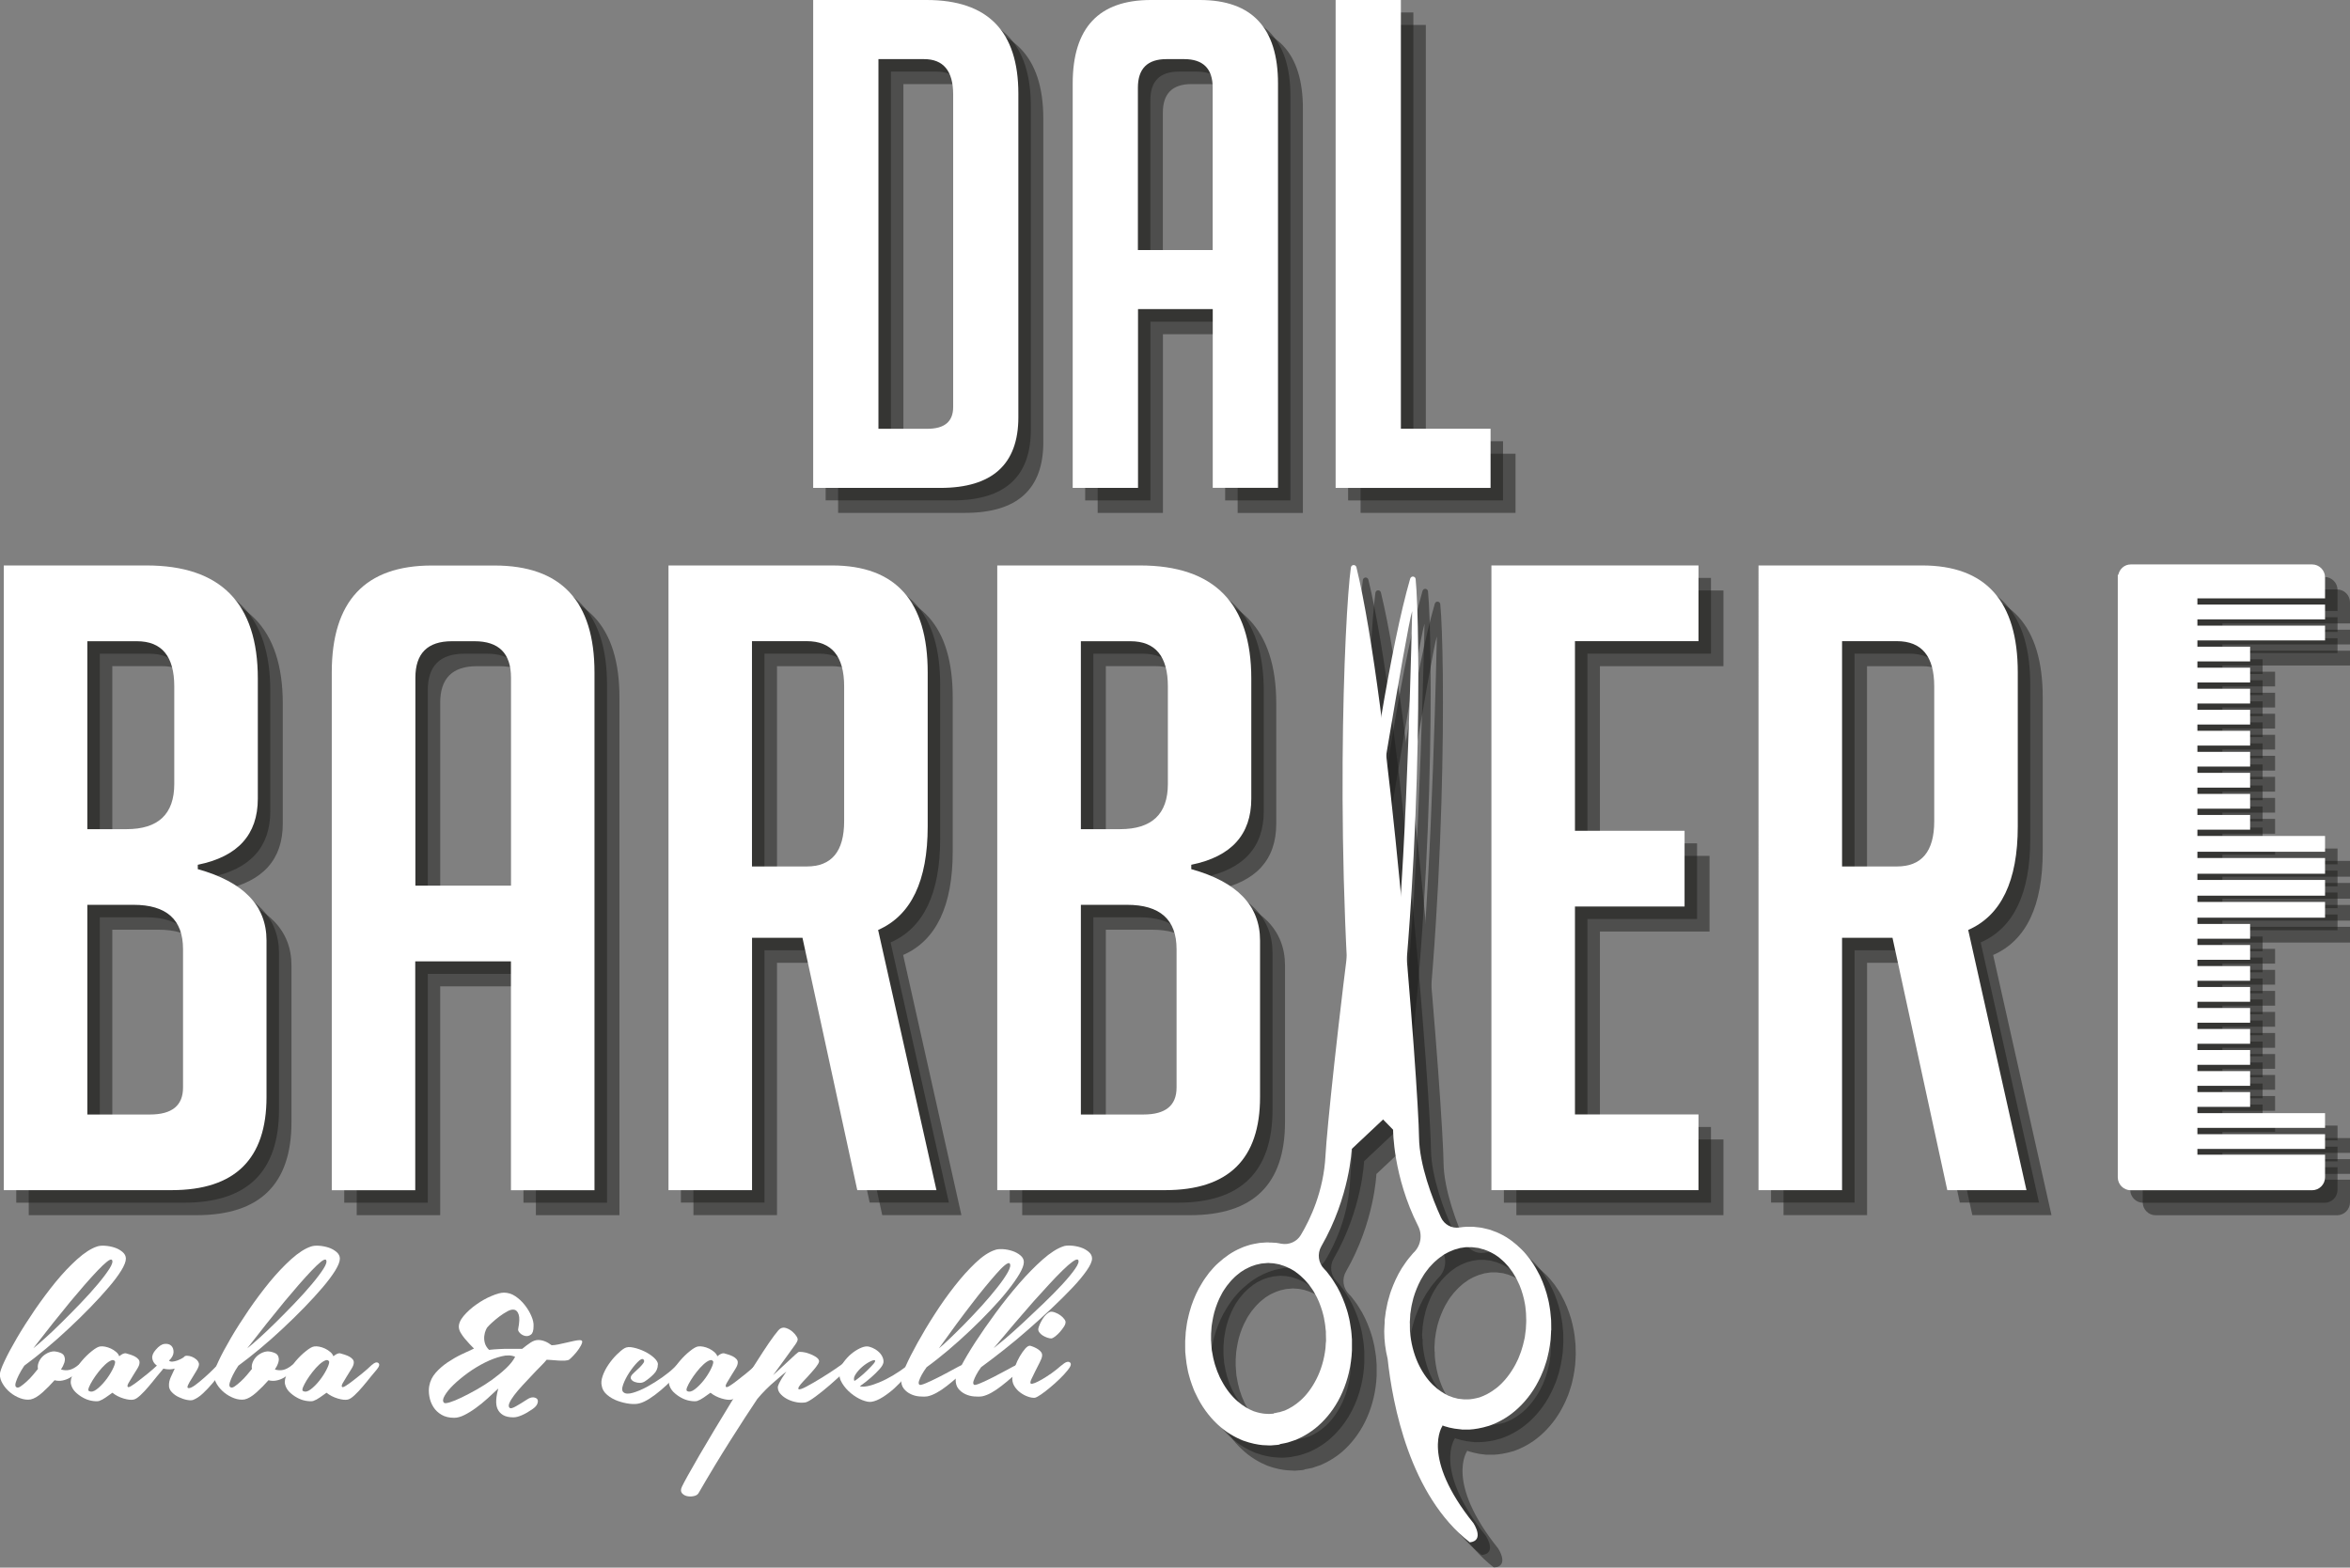 <svg xmlns="http://www.w3.org/2000/svg" id="Livello_2" data-name="Livello 2" viewBox="0 0 359.76 239.97"><rect x="0" y="0" width="359.76" height="239.97" fill="#808080" stroke="none"/><defs><style>      .cls-1 {        fill: #fff;      }      .cls-2, .cls-3 {        fill: #1d1d1b;      }      .cls-4, .cls-3 {        opacity: .5;      }    </style></defs><g id="Livello_1-2" data-name="Livello 1"><g><path class="cls-3" d="M340.22,180.66v-.96h19.54v-2.26h-19.54v-.96h19.54v-2.26h-19.54v-.96h8.07v-2.26h-8.07v-.96h8.07v-2.26h-8.07v-.96h8.07v-2.26h-8.07v-.95h8.07v-2.26h-8.07v-.96h8.07v-2.26h-8.07v-.96h8.07v-2.26h-8.07v-.96h8.07v-2.26h-8.07v-.96h8.07v-2.26h-8.07v-.96h8.07v-2.26h-8.07v-.96h19.54v-2.41h-19.54v-.95h19.54v-2.4h-19.54v-.96h19.54v-2.41h-19.54v-.96h19.54v-2.41h-19.54v-.95h8.07v-2.26h-8.07v-.96h8.07v-2.26h-8.07v-.96h8.07v-2.26h-8.07v-.96h8.07v-2.26h-8.07v-.96h8.07v-2.26h-8.07v-.96h8.07v-2.26h-8.07v-.96h8.07v-2.26h-8.07v-.96h8.07v-2.26h-8.07v-.96h8.07v-2.26h-8.07v-.95h19.54v-2.26h-19.54v-.96h19.54v-2.26h-19.54v-.96h19.54v-3.22c0-1.09-.89-1.98-1.98-1.98h-27.77c-.95,0-1.71,.69-1.9,1.59h-.08v92.23c0,1.09,.89,1.98,1.98,1.98h27.77c1.09,0,1.98-.89,1.98-1.98v-3.46h-19.54Z"></path><path class="cls-3" d="M338.31,178.75v-.96h19.54v-2.26h-19.54v-.96h19.54v-2.26h-19.54v-.96h8.07v-2.26h-8.07v-.96h8.07v-2.26h-8.07v-.96h8.07v-2.26h-8.07v-.95h8.07v-2.26h-8.07v-.96h8.07v-2.26h-8.07v-.96h8.07v-2.26h-8.07v-.95h8.07v-2.26h-8.07v-.95h8.07v-2.26h-8.07v-.96h8.07v-2.26h-8.07v-.96h19.54v-2.41h-19.54v-.96h19.54v-2.4h-19.54v-.95h19.54v-2.41h-19.54v-.96h19.54v-2.41h-19.54v-.96h8.07v-2.26h-8.07v-.96h8.07v-2.26h-8.07v-.96h8.07v-2.26h-8.07v-.96h8.07v-2.26h-8.07v-.96h8.07v-2.26h-8.07v-.96h8.07v-2.26h-8.07v-.96h8.07v-2.26h-8.07v-.96h8.07v-2.26h-8.07v-.96h8.07v-2.26h-8.07v-.96h19.54v-2.26h-19.54v-.96h19.54v-2.26h-19.54v-.96h19.54v-3.22c0-1.09-.89-1.98-1.98-1.98h-27.77c-.96,0-1.71,.69-1.9,1.59h-.08v92.23c0,1.09,.89,1.98,1.98,1.98h27.77c1.09,0,1.98-.89,1.98-1.98v-3.46h-19.54Z"></path><g class="cls-4"><path class="cls-2" d="M199.71,224.94c.24-.04,.49-.09,.78-.15,.14-.03,.28-.06,.43-.09,.13-.04,.27-.09,.4-.14,.28-.09,.58-.19,.89-.3,1.2-.52,2.59-1.33,3.84-2.56,1.26-1.23,2.41-2.82,3.24-4.73,.83-1.89,1.36-4.07,1.46-6.38,0-.29,0-.58,0-.87v-.43s0-.22,0-.22v-.1s0-.03,0-.03v-.05s-.01-.1-.01-.1c-.02-.26-.04-.53-.06-.79l-.04-.4-.07-.47c-.05-.31-.1-.63-.15-.95-.05-.32-.14-.6-.2-.9-.13-.6-.34-1.19-.54-1.79-.43-1.18-.96-2.35-1.69-3.44-.33-.56-.75-1.07-1.15-1.59-.09-.09-.2-.22-.33-.35-.92-.92-1.11-2.34-.45-3.47,4.37-7.58,4.65-14.92,4.65-14.92l5.8-5.45c5.05-34.93,4.7-74.59,3.98-81.79-.02-.2-.18-.36-.38-.38-.21-.02-.39,.11-.45,.3-5.95,20.54-12.56,80.53-12.97,88.34-.28,5.43-2.33,9.74-3.77,12.15-.61,1.03-1.81,1.56-2.99,1.33-.35-.05-.69-.15-1.05-.15l-.53-.03h-.26s-.14-.01-.14-.01h-.06s-.04,0-.04,0c-.05,0,.08,0-.13,0l-.9,.06c-.08,.01-.15,.01-.23,.02l-.28,.05-.56,.11c-.19,.04-.38,.07-.55,.12l-.51,.16c-.33,.12-.67,.21-.98,.37-1.3,.55-2.44,1.36-3.43,2.28-.52,.44-.94,.96-1.38,1.46-.39,.54-.8,1.06-1.12,1.62-.7,1.1-1.21,2.28-1.62,3.47-.18,.6-.37,1.19-.49,1.8-.07,.3-.15,.6-.19,.89-.04,.31-.09,.61-.13,.91-.05,.29-.08,.59-.08,.89-.02,.3-.04,.6-.06,.89v.11s0,.06,0,.06v.03s0,.1,0,.1v.2s0,.4,0,.4c0,.26,0,.52,.01,.78,.06,.6,.11,1.21,.2,1.78,.11,.56,.18,1.11,.33,1.64,.15,.53,.28,1.06,.47,1.56,.19,.5,.36,.99,.6,1.46,.87,1.88,2.05,3.46,3.34,4.65,1.28,1.21,2.68,1.99,3.89,2.48,1.24,.45,2.28,.63,2.99,.69,.71,.04,1.09,.06,1.09,.06h.15s.3-.03,.87-.07c.07,0,.14-.01,.22-.02,.09,0,.22-.04,.33-.06Zm13.26-87.19s6.16-37.87,7-40.34c0,0-.74,35.73-2.52,53.13l-4.48-12.79Zm-14.16,82.52c-.37,.03-.61,.04-.75,.05-.07,0-.26-.01-.6-.03-.41-.03-1-.13-1.74-.37-.73-.29-1.59-.76-2.47-1.52-.88-.76-1.75-1.83-2.47-3.17-.19-.33-.35-.69-.5-1.06-.18-.36-.29-.76-.43-1.15-.15-.39-.22-.82-.34-1.24-.09-.41-.14-.82-.23-1.23-.02-.26-.04-.51-.06-.77l-.03-.38v-.19s-.02-.03-.02-.03v-.09c0-.23,0-.47,0-.7,0-.24,0-.47,.03-.71,.02-.24,.03-.47,.05-.72,.02-.25,.08-.48,.11-.72,.06-.48,.19-.96,.3-1.44,.27-.95,.62-1.91,1.12-2.78,.22-.46,.53-.86,.81-1.29,.32-.38,.63-.79,.99-1.13,.34-.37,.75-.67,1.14-.98l.63-.4c.21-.12,.44-.21,.66-.32,.22-.12,.45-.18,.69-.27l.35-.12c.11-.03,.22-.04,.33-.07l.31-.07,.16-.04c.07,0,.14-.02,.22-.02l.81-.07h.16s.18,.02,.18,.02l.37,.02c.25,0,.49,.08,.72,.11,.12,.03,.24,.04,.36,.07l.35,.12c.23,.08,.47,.13,.69,.25,.22,.11,.46,.19,.67,.31l.64,.38c.4,.3,.81,.59,1.16,.96,.38,.33,.69,.74,1.02,1.11,.29,.42,.61,.81,.84,1.27,.52,.86,.88,1.81,1.17,2.76,.13,.48,.27,.95,.34,1.43,.04,.24,.1,.49,.11,.71,.03,.23,.04,.45,.07,.68l.04,.33v.4c.01,.26,.01,.53,.02,.79v.1s0,.05,0,.05v.03s0-.13,0-.05v.17s-.04,.35-.04,.35c-.02,.23-.03,.46-.04,.68-.21,1.8-.71,3.44-1.4,4.79-.69,1.36-1.53,2.45-2.4,3.23-.86,.78-1.72,1.26-2.44,1.57-.19,.05-.36,.11-.53,.16-.08,.03-.16,.06-.23,.08-.07,.02-.13,.02-.19,.04-.12,.03-.23,.05-.33,.07-.06,0-.09,.03-.15,.04-.08,0-.15,0-.22,.01Z"></path><path class="cls-2" d="M228.74,239.97c2.4-.23,.61-2.93,.61-2.93-8.16-10.16-4.75-14.9-4.75-14.9l-.02-.07c.1,.04,.2,.07,.3,.11,.15,.04,.29,.08,.43,.12,.27,.06,.02,.02,.26,.07,.11,.03,.74,.17,.84,.18,.08,.01,.15,.02,.22,.03,.56,.07,.86,.11,.86,.11h.11s1.13,0,1.13,0c.71-.04,1.75-.18,3.01-.56,1.24-.44,2.67-1.16,4-2.31,1.33-1.14,2.59-2.66,3.53-4.51,.25-.46,.46-.94,.66-1.43,.22-.49,.37-1.01,.54-1.54,.18-.52,.27-1.07,.4-1.62,.12-.56,.19-1.17,.27-1.77,.02-.26,.03-.52,.05-.78l.02-.39v-.2s.02-.11,.02-.11v-.03s0-.06,0-.06v-.1c0-.3-.01-.6-.02-.89,0-.3-.01-.61-.05-.9-.03-.3-.06-.61-.09-.91-.03-.3-.1-.6-.14-.9-.1-.61-.26-1.22-.42-1.82-.36-1.2-.82-2.4-1.47-3.54-.3-.58-.68-1.11-1.05-1.66-.42-.52-.82-1.06-1.31-1.52-.95-.95-2.06-1.81-3.32-2.42-.3-.17-.64-.28-.97-.41l-.5-.18c-.17-.06-.36-.1-.55-.14l-.55-.13-.28-.06c-.09-.02-.15-.02-.23-.03l-.89-.09c-.21-.02-.08-.01-.13-.02h-.03s-.06,0-.06,0h-.14s-.27,0-.27,0h-.53c-.36,0-.7,.07-1.06,.12h0c-1.17,.17-2.31-.44-2.81-1.51-1.34-2.89-3.32-8.16-3.37-12.24-.08-7.82-4.52-66.56-9.59-87.33-.05-.2-.23-.34-.44-.33-.21,0-.37,.17-.4,.37-1.02,7.16-2.66,45.29,.9,80.41l5.57,5.69s-.03,7.12,3.84,14.76c.7,1.38,.39,3.08-.77,4.12h0c-.42,.51-.87,1-1.22,1.54-.77,1.05-1.36,2.2-1.83,3.37-.23,.58-.46,1.16-.62,1.76-.08,.3-.18,.58-.25,.9-.06,.31-.12,.63-.19,.93l-.09,.47-.05,.4c-.03,.27-.07,.53-.1,.8v.1s-.01,.05-.01,.05v.03s0,.11,0,.11v.22s-.03,.43-.03,.43c-.02,.3-.02,.59-.04,.87,0,1.47,.19,2.88,.52,4.22,.76,6.97,3.39,20.95,12.57,28.09Zm-9.13-33.1v-.35s-.01-.18-.01-.18c0-.05,0,0,0,.03v-.04s0-.1,0-.1c.02-.27,.04-.53,.05-.8l.02-.41,.05-.33c.03-.22,.06-.45,.1-.68,.03-.22,.1-.47,.15-.71,.09-.49,.25-.96,.4-1.43,.34-.94,.74-1.88,1.3-2.73,.25-.45,.59-.83,.9-1.24,.35-.36,.68-.76,1.07-1.08,.37-.36,.8-.63,1.21-.92l.67-.36c.22-.11,.46-.19,.69-.29,.22-.11,.47-.15,.71-.22l.36-.11c.12-.03,.24-.03,.36-.05,.24-.03,.49-.1,.74-.09h.37s.19,0,.19,0h.09s.05,0,.05,0h.02l.82,.1c.08,0,.15,.02,.22,.03l.16,.05,.32,.09c.11,.03,.21,.04,.32,.09l.35,.14c.22,.1,.46,.17,.68,.3,.22,.12,.45,.22,.66,.36l.62,.43c.38,.34,.78,.65,1.11,1.04,.36,.36,.64,.79,.96,1.19,.26,.45,.56,.86,.76,1.33,.47,.9,.77,1.89,1.01,2.86,.1,.49,.21,.97,.24,1.47,.03,.24,.07,.48,.07,.73,0,.25,.02,.49,.02,.72,.02,.24,.01,.48,0,.72-.01,.24-.03,.47-.04,.71v.09s0,.02,0,.02l-.02,.19-.05,.39c-.03,.26-.07,.52-.1,.78-.11,.42-.17,.82-.29,1.23-.14,.42-.23,.84-.4,1.24-.16,.39-.28,.79-.48,1.14-.18,.37-.34,.72-.55,1.04-.78,1.33-1.71,2.37-2.63,3.1-.92,.73-1.82,1.17-2.56,1.43-.76,.21-1.36,.3-1.78,.3-.32,0-.53,0-.6,0-.14-.01-.38-.04-.74-.08-.07,0-.15-.02-.22-.03-.06-.02-.1-.03-.15-.04-.1-.03-.21-.06-.33-.09-.06-.02-.13-.03-.19-.04-.07-.03-.16-.06-.24-.09-.16-.06-.34-.13-.52-.19-.71-.34-1.55-.86-2.39-1.68-.84-.82-1.64-1.96-2.28-3.36-.63-1.4-1.07-3.07-1.21-4.89,0-.23,0-.46-.01-.69Z"></path><path class="cls-2" d="M214.98,169.84c1.09-.33,1.77-1.36,1.7-2.45-.7-.68-1.71-.82-2.61-.53,.11-.5,.47-.93,.99-1.09,.3-.09,.6-.06,.88,.04-.61-.59-1.5-.84-2.36-.58-1.27,.38-1.99,1.73-1.61,3,.38,1.28,1.73,1.99,3,1.61Z"></path></g><path class="cls-3" d="M128.31,78.51V3.82h17.37c9.36,0,14.04,4.79,14.04,14.36v49.51c0,7.21-3.99,10.82-11.96,10.82h-19.45Zm9.99-9.05h7.49c2.64,0,3.95-1.11,3.95-3.33V18.28c0-3.6-1.49-5.41-4.47-5.41h-6.97v56.58Z"></path><path class="cls-3" d="M178.03,78.51h-9.99V16.62c0-8.53,3.99-12.79,11.97-12.79h7.48c7.98,0,11.97,4.27,11.97,12.79v61.9h-9.99v-27.36h-11.44v27.36Zm11.44-36.41V17.24c0-2.91-1.46-4.37-4.37-4.37h-2.71c-2.91,0-4.37,1.46-4.37,4.37v24.86h11.44Z"></path><path class="cls-3" d="M232.01,78.51h-23.72V3.82h9.99V69.46h13.73v9.05Z"></path><path class="cls-3" d="M34.1,136.87c7.01,1.95,10.52,5.59,10.52,10.92v23.98c0,9.5-4.84,14.25-14.52,14.25H4.4V90.39H26.24c11.37,0,17.05,5.78,17.05,17.32v18.38c0,5.51-3.06,8.88-9.19,10.13v.67Zm-16.91-6.13h5.99c4.88,0,7.32-2.31,7.32-6.93v-14.92c0-4.61-1.91-6.92-5.72-6.92h-7.59v28.77Zm0,43.68h9.59c3.37,0,5.06-1.37,5.06-4.13v-21.18c0-4.53-2.53-6.79-7.59-6.79h-7.06v32.1Z"></path><path class="cls-3" d="M67.4,186.02h-12.79V106.77c0-10.93,5.11-16.38,15.32-16.38h9.59c10.21,0,15.31,5.46,15.31,16.38v79.25h-12.79v-35.03h-14.65v35.03Zm14.65-46.62v-31.83c0-3.73-1.87-5.59-5.6-5.59h-3.46c-3.73,0-5.6,1.86-5.6,5.59v31.83h14.65Z"></path><path class="cls-3" d="M106.16,90.39h25.04c9.76,0,14.65,5.46,14.65,16.38v23.57c0,8.35-2.54,13.64-7.59,15.85l8.92,39.82h-12.12l-8.39-38.62h-7.72v38.62h-12.79V90.39Zm12.79,46.08h8.39c3.81,0,5.72-2.31,5.72-6.93v-20.64c0-4.61-1.91-6.92-5.72-6.92h-8.39v34.49Z"></path><path class="cls-3" d="M186.2,136.87c7.01,1.95,10.52,5.59,10.52,10.92v23.98c0,9.5-4.84,14.25-14.52,14.25h-25.71V90.39h21.84c11.37,0,17.05,5.78,17.05,17.32v18.38c0,5.51-3.07,8.88-9.19,10.13v.67Zm-16.91-6.13h5.99c4.88,0,7.32-2.31,7.32-6.93v-14.92c0-4.61-1.91-6.92-5.72-6.92h-7.59v28.77Zm0,43.68h9.59c3.37,0,5.06-1.37,5.06-4.13v-21.18c0-4.53-2.53-6.79-7.59-6.79h-7.06v32.1Z"></path><path class="cls-3" d="M232.14,186.02V90.39h31.7v11.59h-18.91v29.04h16.78v11.58h-16.78v31.83h18.91v11.59h-31.7Z"></path><path class="cls-3" d="M273.03,90.39h25.04c9.76,0,14.65,5.46,14.65,16.38v23.57c0,8.35-2.53,13.64-7.59,15.85l8.93,39.82h-12.12l-8.39-38.62h-7.72v38.62h-12.79V90.39Zm12.79,46.08h8.39c3.81,0,5.72-2.31,5.72-6.93v-20.64c0-4.61-1.91-6.92-5.72-6.92h-8.39v34.49Z"></path><g><path class="cls-3" d="M197.82,223c.24-.04,.49-.09,.78-.15,.14-.03,.28-.06,.43-.1,.14-.04,.27-.09,.4-.13,.28-.09,.58-.19,.89-.3,1.21-.52,2.59-1.33,3.84-2.56,1.26-1.23,2.41-2.82,3.24-4.73,.83-1.89,1.36-4.07,1.46-6.38v-1.53s0-.1,0-.1v-.03s0-.06,0-.06v-.09c-.03-.27-.05-.53-.07-.8l-.03-.4-.07-.47c-.05-.32-.1-.63-.15-.95-.05-.32-.14-.6-.2-.9-.13-.6-.34-1.19-.54-1.79-.43-1.18-.96-2.35-1.69-3.44-.34-.56-.76-1.07-1.16-1.59-.09-.09-.2-.22-.33-.35-.92-.92-1.1-2.34-.45-3.47,4.38-7.58,4.66-14.92,4.66-14.92l5.8-5.45c5.05-34.93,4.7-74.59,3.98-81.79-.02-.2-.18-.36-.38-.38-.21-.02-.39,.11-.45,.31-5.95,20.54-12.56,80.53-12.97,88.34-.28,5.43-2.33,9.74-3.77,12.14-.61,1.04-1.82,1.57-2.99,1.34-.35-.05-.69-.15-1.05-.15l-.53-.03h-.26s-.14-.01-.14-.01h-.06s-.04-.01-.04-.01c-.05,0,.08,0-.13,0l-.9,.06c-.08,.01-.15,.01-.23,.02l-.28,.05-.56,.11c-.19,.04-.38,.07-.55,.12l-.51,.16c-.33,.11-.67,.21-.98,.37-1.29,.55-2.43,1.36-3.42,2.27-.52,.44-.94,.96-1.38,1.46-.39,.54-.8,1.06-1.12,1.62-.7,1.1-1.21,2.28-1.62,3.47-.18,.6-.37,1.19-.49,1.8-.07,.3-.15,.6-.19,.89-.04,.31-.09,.61-.13,.91-.05,.3-.08,.59-.08,.89-.02,.3-.04,.6-.06,.89v.11s0,.06,0,.06v.03s0,.1,0,.1v.2s0,.4,0,.4c0,.26,0,.52,.01,.78,.06,.6,.11,1.21,.2,1.78,.11,.56,.18,1.11,.33,1.64,.15,.53,.28,1.06,.47,1.56,.19,.5,.36,.99,.6,1.45,.87,1.89,2.05,3.46,3.34,4.65,1.28,1.21,2.68,1.99,3.89,2.48,1.24,.45,2.28,.63,2.99,.69,.71,.04,1.09,.06,1.09,.06h.15s.3-.03,.86-.07c.07,0,.14-.02,.22-.02,.09,0,.22-.04,.33-.06Zm13.26-87.19s6.16-37.88,7-40.34c0,0-.75,35.73-2.52,53.13l-4.48-12.79Zm-14.16,82.52c-.37,.03-.61,.04-.74,.05-.07,0-.26-.01-.6-.03-.41-.03-1-.13-1.74-.37-.73-.29-1.59-.76-2.47-1.52-.88-.76-1.75-1.83-2.47-3.18-.19-.32-.35-.68-.5-1.05-.18-.36-.29-.76-.43-1.16-.15-.39-.22-.82-.34-1.23-.09-.41-.14-.82-.23-1.24-.02-.25-.04-.51-.06-.77l-.03-.39v-.19s-.01-.03-.01-.03v-.08c0-.24,0-.47,0-.7,0-.24,0-.47,.03-.71,.02-.24,.03-.47,.05-.72,.02-.25,.08-.48,.11-.72,.06-.48,.19-.96,.3-1.44,.27-.95,.62-1.9,1.11-2.78,.22-.46,.53-.86,.81-1.28,.32-.38,.63-.79,1-1.13,.34-.37,.75-.67,1.14-.98l.63-.4c.21-.12,.44-.21,.66-.33,.22-.12,.45-.18,.69-.26l.35-.12c.11-.03,.22-.04,.33-.07l.31-.07,.16-.04c.07-.01,.15-.01,.22-.02l.81-.07h.16s.18,.02,.18,.02l.37,.02c.25,0,.48,.08,.72,.11,.12,.03,.24,.04,.36,.07l.35,.12c.23,.07,.47,.13,.69,.25,.23,.11,.46,.2,.67,.31l.64,.38c.4,.3,.81,.59,1.16,.96,.38,.33,.69,.74,1.02,1.11,.29,.42,.61,.81,.84,1.26,.52,.87,.88,1.81,1.17,2.76,.13,.48,.27,.95,.33,1.43,.05,.24,.1,.49,.12,.71,.03,.23,.04,.45,.07,.67l.03,.33v.4c.01,.27,.02,.53,.02,.79v.1s0,.05,0,.05v.03s0-.13,0-.05v.17s-.04,.35-.04,.35c-.01,.23-.03,.46-.04,.68-.2,1.8-.71,3.44-1.4,4.78-.69,1.36-1.53,2.45-2.4,3.23-.86,.77-1.72,1.26-2.43,1.57-.19,.05-.36,.11-.53,.16-.08,.04-.16,.06-.24,.08-.07,.01-.13,.02-.19,.03-.12,.02-.23,.05-.33,.08-.06,.01-.09,.03-.15,.04-.08,0-.15,0-.22,.01Z"></path><path class="cls-3" d="M226.86,238.04c2.39-.24,.61-2.93,.61-2.93-8.16-10.16-4.75-14.9-4.75-14.9l-.03-.07c.1,.04,.21,.07,.3,.11,.15,.04,.29,.08,.43,.12,.28,.07,.02,.02,.26,.08,.12,.03,.74,.16,.84,.17,.08,.01,.15,.02,.22,.03,.56,.07,.86,.1,.86,.1l.1,.02,1.13-.02c.71-.03,1.76-.18,3.01-.56,1.24-.44,2.67-1.16,4-2.31,1.33-1.14,2.59-2.66,3.53-4.51,.25-.46,.45-.94,.66-1.44,.22-.48,.37-1,.54-1.54,.17-.52,.27-1.07,.4-1.62,.12-.56,.19-1.17,.27-1.77,.02-.26,.03-.52,.05-.78l.02-.39v-.19s.02-.11,.02-.11v-.03s0-.06,0-.06v-.11c0-.3-.01-.59-.01-.88,0-.3-.02-.61-.05-.9-.04-.3-.06-.61-.09-.91-.03-.3-.1-.6-.15-.9-.09-.61-.26-1.21-.42-1.82-.36-1.2-.81-2.4-1.47-3.54-.3-.58-.68-1.12-1.05-1.67-.42-.52-.82-1.06-1.31-1.52-.95-.95-2.05-1.81-3.32-2.42-.3-.17-.64-.28-.97-.4l-.49-.19c-.17-.05-.37-.1-.55-.14l-.56-.13-.28-.06c-.09-.01-.15-.02-.23-.03l-.9-.09c-.21-.02-.08,0-.13-.02h-.1s-.14,0-.14,0h-.27s-.53,0-.53,0c-.36-.01-.7,.07-1.06,.11h0c-1.17,.18-2.31-.44-2.81-1.51-1.34-2.88-3.32-8.16-3.37-12.24-.08-7.82-4.52-66.56-9.59-87.33-.05-.2-.23-.34-.44-.33-.21,.01-.37,.17-.4,.37-1.02,7.16-2.66,45.29,.9,80.41l5.56,5.69s-.03,7.12,3.84,14.76c.71,1.38,.39,3.08-.77,4.12h0c-.42,.5-.86,1-1.22,1.54-.77,1.05-1.35,2.2-1.83,3.37-.23,.58-.46,1.16-.61,1.76-.08,.3-.18,.58-.25,.9-.06,.31-.13,.63-.19,.93l-.09,.47-.05,.4c-.04,.27-.07,.54-.1,.8v.1s-.01,.05-.01,.05v.03s-.01,.1-.01,.1v.22s-.03,.43-.03,.43c-.02,.3-.02,.58-.04,.87,0,1.47,.19,2.88,.52,4.22,.76,6.97,3.39,20.95,12.57,28.09Zm-9.13-33.11v-.35s-.02-.18-.02-.18c0-.05,0,0,0,.03v-.14c.02-.27,.04-.53,.06-.79l.02-.41,.05-.33c.03-.23,.06-.45,.1-.68,.03-.22,.09-.47,.15-.71,.09-.49,.24-.96,.4-1.43,.34-.94,.74-1.88,1.3-2.73,.25-.45,.59-.83,.9-1.24,.35-.36,.68-.76,1.08-1.08,.37-.35,.8-.63,1.21-.92l.67-.36c.22-.11,.46-.19,.69-.29,.22-.11,.47-.15,.71-.22l.36-.1c.12-.03,.24-.04,.36-.06,.25-.02,.49-.09,.74-.08h.37s.19,0,.19,0h.09s.05,0,.05,0h.02l.82,.1c.08,0,.16,.02,.22,.03l.15,.05,.32,.09c.11,.03,.21,.04,.32,.08l.35,.14c.22,.09,.47,.16,.68,.29,.22,.13,.45,.22,.66,.36l.62,.43c.38,.34,.78,.64,1.11,1.04,.36,.36,.64,.79,.96,1.19,.26,.45,.56,.86,.76,1.33,.47,.9,.78,1.88,1.01,2.85,.1,.49,.21,.98,.24,1.47,.03,.24,.07,.48,.08,.73,0,.24,.02,.48,.02,.72,.02,.24,.01,.48,0,.72,0,.24-.03,.47-.03,.71v.08s0,.02,0,.02l-.02,.19-.05,.39c-.03,.26-.06,.52-.09,.78-.11,.42-.17,.82-.29,1.23-.14,.42-.23,.84-.4,1.24-.16,.39-.28,.79-.47,1.15-.18,.36-.34,.72-.55,1.04-.78,1.33-1.7,2.37-2.63,3.1-.92,.73-1.82,1.16-2.56,1.42-.76,.21-1.36,.3-1.78,.31-.32,0-.53,0-.61,0-.13-.02-.38-.04-.75-.08-.07,0-.14-.02-.22-.03-.06-.02-.1-.03-.15-.04-.1-.03-.21-.06-.33-.09-.07-.01-.13-.03-.19-.04-.07-.03-.16-.06-.24-.09-.16-.06-.34-.12-.52-.19-.71-.34-1.55-.86-2.39-1.68-.84-.82-1.65-1.96-2.28-3.36-.63-1.4-1.07-3.07-1.21-4.89,0-.23,0-.46,0-.7Z"></path><path class="cls-3" d="M213.09,167.91c1.09-.33,1.77-1.36,1.7-2.46-.7-.67-1.71-.82-2.6-.52,.11-.5,.47-.93,.99-1.09,.3-.09,.6-.05,.87,.04-.61-.58-1.49-.84-2.36-.58-1.28,.38-1.99,1.73-1.61,3,.39,1.28,1.73,1.99,3,1.61Z"></path></g><path class="cls-3" d="M126.4,76.6V1.91h17.37c9.37,0,14.04,4.79,14.04,14.36v49.51c0,7.21-3.99,10.82-11.96,10.82h-19.45Zm9.99-9.05h7.49c2.64,0,3.95-1.11,3.95-3.33V16.37c0-3.6-1.49-5.41-4.47-5.41h-6.97v56.58Z"></path><path class="cls-3" d="M176.12,76.6h-9.99V14.71c0-8.53,3.99-12.79,11.97-12.79h7.48c7.98,0,11.97,4.27,11.97,12.79v61.89h-9.99v-27.36h-11.44v27.36Zm11.44-36.41V15.33c0-2.91-1.46-4.37-4.37-4.37h-2.71c-2.91,0-4.37,1.45-4.37,4.37v24.86h11.44Z"></path><path class="cls-3" d="M230.1,76.6h-23.72V1.91h9.99V67.55h13.73v9.05Z"></path><path class="cls-3" d="M32.19,134.96c7.01,1.95,10.52,5.59,10.52,10.92v23.98c0,9.5-4.84,14.25-14.52,14.25H2.49V88.47H24.33c11.37,0,17.05,5.78,17.05,17.32v18.38c0,5.51-3.06,8.88-9.19,10.13v.66Zm-16.91-6.12h5.99c4.88,0,7.32-2.31,7.32-6.93v-14.92c0-4.61-1.91-6.92-5.72-6.92h-7.59v28.77Zm0,43.68h9.59c3.37,0,5.06-1.37,5.06-4.13v-21.18c0-4.53-2.53-6.79-7.59-6.79h-7.06v32.1Z"></path><path class="cls-3" d="M65.49,184.11h-12.79V104.86c0-10.92,5.11-16.38,15.32-16.38h9.59c10.21,0,15.32,5.46,15.32,16.38v79.25h-12.79v-35.03h-14.65v35.03Zm14.65-46.62v-31.83c0-3.73-1.87-5.59-5.59-5.59h-3.46c-3.73,0-5.6,1.86-5.6,5.59v31.83h14.65Z"></path><path class="cls-3" d="M104.24,88.47h25.04c9.76,0,14.65,5.46,14.65,16.38v23.57c0,8.35-2.53,13.63-7.59,15.85l8.92,39.82h-12.12l-8.39-38.62h-7.72v38.62h-12.79V88.47Zm12.79,46.08h8.39c3.81,0,5.72-2.31,5.72-6.93v-20.64c0-4.61-1.91-6.92-5.72-6.92h-8.39v34.49Z"></path><path class="cls-3" d="M184.29,134.96c7.01,1.95,10.52,5.59,10.52,10.92v23.98c0,9.5-4.84,14.25-14.52,14.25h-25.71V88.47h21.84c11.37,0,17.05,5.78,17.05,17.32v18.38c0,5.51-3.07,8.88-9.19,10.13v.66Zm-16.91-6.12h5.99c4.88,0,7.33-2.31,7.33-6.93v-14.92c0-4.61-1.91-6.92-5.73-6.92h-7.59v28.77Zm0,43.68h9.59c3.37,0,5.06-1.37,5.06-4.13v-21.18c0-4.53-2.53-6.79-7.59-6.79h-7.06v32.1Z"></path><path class="cls-3" d="M230.23,184.11V88.47h31.7v11.59h-18.91v29.04h16.78v11.58h-16.78v31.84h18.91v11.59h-31.7Z"></path><path class="cls-3" d="M271.12,88.47h25.04c9.76,0,14.65,5.46,14.65,16.38v23.57c0,8.35-2.53,13.63-7.59,15.85l8.93,39.82h-12.12l-8.39-38.62h-7.72v38.62h-12.79V88.47Zm12.79,46.08h8.39c3.81,0,5.72-2.31,5.72-6.93v-20.64c0-4.61-1.91-6.92-5.72-6.92h-8.39v34.49Z"></path><g><path class="cls-1" d="M195.93,221.07c.24-.04,.49-.09,.78-.15,.14-.03,.28-.06,.43-.1,.14-.04,.27-.09,.41-.13,.28-.09,.58-.19,.89-.3,1.2-.52,2.59-1.33,3.84-2.56,1.26-1.22,2.41-2.82,3.23-4.72,.83-1.89,1.36-4.08,1.46-6.38v-1.53s0-.1,0-.1v-.08s-.01-.09-.01-.09c-.02-.27-.04-.54-.06-.8l-.04-.4-.07-.47c-.05-.32-.1-.63-.15-.94-.04-.32-.14-.6-.2-.9-.13-.6-.34-1.19-.54-1.78-.43-1.18-.96-2.35-1.69-3.44-.33-.56-.75-1.07-1.15-1.59-.09-.09-.2-.21-.33-.35-.92-.92-1.1-2.34-.45-3.47,4.37-7.58,4.66-14.91,4.66-14.91l5.8-5.45c5.05-34.93,4.7-74.59,3.98-81.79-.02-.2-.18-.36-.38-.38-.2-.02-.38,.11-.45,.31-5.95,20.53-12.56,80.53-12.97,88.34-.28,5.43-2.33,9.74-3.77,12.14-.61,1.03-1.81,1.56-2.99,1.34-.35-.05-.69-.15-1.05-.15l-.54-.03h-.26s-.13-.02-.13-.02h-.06s-.04,0-.04,0c-.05,0,.08,0-.13,0l-.9,.06c-.08,0-.15,0-.23,.02l-.28,.05-.56,.1c-.18,.04-.38,.07-.55,.12l-.51,.16c-.33,.11-.67,.21-.98,.37-1.3,.55-2.44,1.36-3.43,2.27-.52,.44-.94,.96-1.38,1.46-.39,.54-.8,1.06-1.12,1.62-.7,1.1-1.21,2.28-1.62,3.47-.18,.6-.37,1.19-.49,1.8-.07,.3-.15,.6-.19,.9-.04,.31-.09,.6-.13,.91-.04,.3-.08,.59-.08,.89-.02,.3-.04,.59-.06,.89v.11s0,.05,0,.05v.03s0,.11,0,.11v.2s0,.4,0,.4c0,.26,0,.52,.01,.78,.07,.6,.11,1.21,.2,1.78,.11,.55,.18,1.11,.33,1.64,.15,.53,.28,1.05,.48,1.56,.18,.5,.36,.99,.6,1.45,.87,1.88,2.05,3.46,3.33,4.65,1.28,1.21,2.68,1.99,3.9,2.48,1.24,.45,2.28,.63,2.99,.7,.71,.04,1.09,.05,1.09,.05h.15s.3-.02,.86-.07c.07,0,.14-.02,.22-.02,.09,0,.22-.04,.33-.06Zm13.26-87.19s6.16-37.88,7-40.34c0,0-.75,35.73-2.52,53.12l-4.48-12.79Zm-14.16,82.52c-.37,.03-.62,.04-.75,.05-.07,0-.26-.01-.6-.03-.41-.03-1-.13-1.74-.38-.73-.29-1.59-.75-2.47-1.52-.88-.75-1.75-1.82-2.46-3.17-.2-.32-.35-.68-.5-1.06-.18-.36-.29-.76-.43-1.15-.15-.39-.22-.82-.34-1.23-.09-.42-.14-.82-.23-1.24-.02-.25-.04-.51-.06-.77l-.03-.38v-.19s-.02-.03-.02-.03v-.09c0-.23,0-.47,0-.7,0-.24,0-.48,.03-.71,.02-.24,.04-.47,.05-.72,.02-.25,.08-.48,.11-.72,.06-.49,.19-.96,.3-1.45,.27-.95,.62-1.9,1.11-2.78,.22-.46,.53-.86,.81-1.28,.32-.38,.62-.8,.99-1.14,.34-.37,.75-.67,1.14-.98l.63-.4c.21-.12,.44-.21,.66-.33,.22-.12,.45-.18,.69-.27l.35-.12c.11-.03,.22-.04,.32-.07l.31-.07,.16-.04c.07,0,.15-.01,.22-.02l.81-.07h.16s.18,.02,.18,.02l.37,.02c.25,0,.48,.09,.72,.11,.12,.03,.24,.04,.36,.07l.35,.12c.23,.08,.47,.13,.69,.25,.22,.11,.46,.2,.67,.31l.64,.38c.4,.3,.8,.59,1.16,.96,.38,.33,.69,.73,1.02,1.11,.29,.42,.61,.81,.84,1.26,.52,.86,.88,1.81,1.17,2.75,.13,.48,.27,.95,.33,1.43,.04,.24,.1,.49,.12,.71,.03,.23,.04,.45,.07,.67l.04,.33v.4c.01,.26,.02,.53,.02,.79v.09s0,.05,0,.05v.03s0-.13,0-.06v.18s-.04,.35-.04,.35c-.02,.23-.03,.46-.04,.68-.2,1.8-.71,3.44-1.4,4.78-.69,1.36-1.53,2.45-2.4,3.23-.86,.78-1.72,1.26-2.44,1.57-.18,.05-.36,.11-.53,.16-.08,.04-.16,.06-.24,.08-.07,.02-.13,.02-.19,.03-.12,.02-.23,.05-.33,.07-.05,.02-.09,.03-.15,.04-.08,0-.15,0-.22,.01Z"></path><path class="cls-1" d="M224.97,236.11c2.39-.23,.61-2.93,.61-2.93-8.16-10.16-4.75-14.9-4.75-14.9l-.02-.08c.1,.04,.2,.08,.3,.12,.15,.04,.29,.08,.43,.12,.28,.06,.02,.02,.26,.08,.12,.03,.74,.16,.84,.17,.08,.01,.15,.02,.22,.03,.56,.07,.86,.1,.86,.1l.11,.02h1.13c.71-.04,1.76-.19,3.02-.58,1.24-.44,2.67-1.16,4-2.31,1.33-1.14,2.59-2.66,3.53-4.51,.25-.46,.46-.94,.66-1.43,.22-.48,.36-1.01,.54-1.53,.17-.52,.27-1.07,.4-1.62,.12-.56,.19-1.17,.27-1.77,.01-.26,.03-.52,.05-.78l.02-.39v-.19s.03-.11,.03-.11v-.03s0-.06,0-.06v-.11c0-.29-.01-.59-.01-.89,0-.3-.01-.6-.05-.9-.03-.31-.06-.61-.09-.91-.03-.3-.1-.6-.14-.9-.09-.61-.26-1.21-.42-1.82-.36-1.2-.81-2.41-1.47-3.54-.3-.58-.68-1.12-1.05-1.67-.42-.51-.82-1.05-1.31-1.52-.95-.95-2.06-1.81-3.32-2.41-.3-.17-.64-.28-.97-.4l-.49-.19c-.17-.05-.36-.1-.55-.14l-.56-.13-.28-.06c-.09-.01-.15-.02-.23-.03l-.9-.1c-.21-.02-.08,0-.13-.01h-.1s-.14,0-.14,0h-.79c-.36,0-.7,.07-1.06,.11h0c-1.17,.18-2.31-.44-2.81-1.51-1.34-2.88-3.32-8.16-3.37-12.24-.08-7.82-4.52-66.56-9.59-87.33-.05-.2-.23-.34-.44-.33-.21,.01-.37,.17-.4,.36-1.02,7.16-2.66,45.29,.9,80.4l5.56,5.69s-.03,7.12,3.84,14.75c.7,1.39,.39,3.08-.77,4.13h0c-.42,.5-.86,1-1.22,1.54-.77,1.05-1.35,2.2-1.83,3.36-.23,.58-.46,1.16-.61,1.76-.08,.3-.18,.58-.25,.89-.06,.31-.12,.62-.19,.94l-.09,.46-.05,.4c-.04,.27-.07,.54-.11,.8v.1s-.01,.05-.01,.05v.03s0,.1,0,.1v.22s-.03,.43-.03,.43c-.02,.3-.02,.58-.04,.87,0,1.47,.19,2.88,.52,4.22,.75,6.97,3.39,20.95,12.57,28.09Zm-9.13-33.1v-.35s-.01-.18-.01-.18c0-.05,0,0,0,.03v-.04s0-.1,0-.1c.02-.27,.04-.53,.05-.8l.02-.41,.05-.33c.03-.23,.06-.45,.1-.68,.03-.22,.1-.47,.15-.71,.09-.49,.24-.96,.4-1.44,.34-.94,.74-1.87,1.3-2.73,.26-.45,.6-.83,.9-1.24,.35-.36,.68-.76,1.08-1.08,.37-.35,.8-.63,1.21-.92l.67-.36c.22-.11,.46-.19,.69-.29,.22-.11,.47-.15,.7-.22l.36-.11c.12-.03,.24-.03,.36-.05,.24-.02,.49-.1,.74-.08h.37s.19,0,.19,0h.14s.02,0,.02,0l.82,.1c.08,0,.15,.02,.22,.03l.16,.05,.32,.09c.11,.03,.21,.04,.32,.08l.35,.13c.22,.09,.46,.16,.68,.3,.22,.13,.45,.22,.66,.36l.62,.43c.38,.34,.78,.64,1.11,1.04,.36,.36,.64,.79,.95,1.19,.26,.45,.56,.86,.76,1.33,.47,.9,.78,1.88,1.01,2.85,.1,.49,.21,.98,.24,1.47,.02,.24,.07,.49,.07,.73,0,.24,.02,.49,.02,.72,.02,.24,.01,.48,0,.72,0,.24-.03,.47-.04,.72v.09s0,.02,0,.02l-.02,.19-.05,.39c-.03,.26-.07,.52-.1,.78-.11,.42-.17,.82-.29,1.23-.14,.42-.23,.84-.4,1.24-.16,.39-.28,.79-.48,1.15-.18,.36-.34,.72-.55,1.04-.78,1.32-1.7,2.37-2.63,3.1-.93,.73-1.82,1.16-2.56,1.42-.76,.21-1.37,.3-1.78,.31-.32,0-.53,0-.6,0-.14-.01-.38-.04-.75-.08-.07,0-.14-.02-.22-.03-.06-.02-.1-.03-.15-.04-.1-.03-.21-.06-.33-.09-.06-.01-.12-.03-.19-.04-.07-.03-.16-.05-.24-.09-.16-.06-.34-.12-.52-.19-.71-.34-1.55-.86-2.4-1.68-.84-.82-1.64-1.96-2.28-3.36-.63-1.4-1.08-3.07-1.21-4.9,0-.23,0-.46-.01-.69Z"></path><path class="cls-1" d="M211.2,165.97c1.09-.33,1.77-1.36,1.7-2.46-.7-.67-1.71-.82-2.6-.52,.11-.5,.47-.93,.99-1.09,.3-.09,.6-.05,.88,.04-.61-.58-1.5-.84-2.36-.58-1.27,.38-1.99,1.73-1.61,3,.39,1.28,1.73,1.99,3,1.61Z"></path></g><path class="cls-1" d="M124.49,74.69V0h17.37c9.37,0,14.04,4.79,14.04,14.36V63.87c0,7.21-3.99,10.82-11.96,10.82h-19.45Zm9.99-9.05h7.49c2.64,0,3.95-1.11,3.95-3.33V14.46c0-3.6-1.49-5.41-4.47-5.41h-6.97v56.58Z"></path><path class="cls-1" d="M174.21,74.69h-9.99V12.79c0-8.53,3.99-12.79,11.97-12.79h7.49c7.98,0,11.97,4.27,11.97,12.79v61.89h-9.99v-27.36h-11.44v27.36Zm11.44-36.41V13.42c0-2.91-1.46-4.37-4.37-4.37h-2.71c-2.91,0-4.37,1.46-4.37,4.37v24.86h11.44Z"></path><path class="cls-1" d="M228.19,74.69h-23.72V0h9.99V65.63h13.73v9.05Z"></path><path class="cls-1" d="M30.28,133.05c7.01,1.95,10.52,5.59,10.52,10.92v23.97c0,9.5-4.84,14.25-14.52,14.25H.58V86.56H22.42c11.37,0,17.05,5.78,17.05,17.32v18.38c0,5.51-3.06,8.88-9.19,10.12v.66Zm-16.91-6.12h5.99c4.88,0,7.32-2.31,7.32-6.93v-14.92c0-4.61-1.91-6.92-5.72-6.92h-7.59v28.77Zm0,43.68h9.59c3.37,0,5.06-1.37,5.06-4.13v-21.18c0-4.53-2.53-6.79-7.59-6.79h-7.06v32.1Z"></path><path class="cls-1" d="M63.58,182.2h-12.79V102.95c0-10.92,5.11-16.38,15.32-16.38h9.59c10.21,0,15.31,5.46,15.31,16.38v79.25h-12.79v-35.03h-14.65v35.03Zm14.65-46.62v-31.83c0-3.73-1.86-5.59-5.59-5.59h-3.46c-3.73,0-5.59,1.86-5.59,5.59v31.83h14.65Z"></path><path class="cls-1" d="M102.33,86.56h25.04c9.76,0,14.65,5.46,14.65,16.38v23.57c0,8.35-2.53,13.63-7.59,15.85l8.93,39.83h-12.12l-8.39-38.63h-7.72v38.63h-12.79V86.56Zm12.79,46.08h8.39c3.81,0,5.72-2.31,5.72-6.93v-20.64c0-4.61-1.91-6.92-5.72-6.92h-8.39v34.49Z"></path><path class="cls-1" d="M182.38,133.05c7.01,1.95,10.52,5.59,10.52,10.92v23.97c0,9.5-4.84,14.25-14.52,14.25h-25.71V86.56h21.84c11.36,0,17.05,5.78,17.05,17.32v18.38c0,5.51-3.07,8.88-9.19,10.12v.66Zm-16.91-6.12h5.99c4.88,0,7.33-2.31,7.33-6.93v-14.92c0-4.61-1.91-6.92-5.73-6.92h-7.59v28.77Zm0,43.68h9.59c3.37,0,5.06-1.37,5.06-4.13v-21.18c0-4.53-2.53-6.79-7.59-6.79h-7.06v32.1Z"></path><path class="cls-1" d="M228.32,182.2V86.56h31.7v11.59h-18.91v29.03h16.78v11.59h-16.78v31.83h18.91v11.59h-31.7Z"></path><path class="cls-1" d="M269.21,86.56h25.04c9.76,0,14.65,5.46,14.65,16.38v23.57c0,8.35-2.53,13.63-7.59,15.85l8.92,39.83h-12.12l-8.39-38.63h-7.72v38.63h-12.79V86.56Zm12.79,46.08h8.39c3.81,0,5.72-2.31,5.72-6.93v-20.64c0-4.61-1.91-6.92-5.72-6.92h-8.39v34.49Z"></path><g><path class="cls-1" d="M2.48,212.33c.14,.14,.36,.11,.65-.08,.29-.2,.61-.45,.95-.76,.34-.31,.66-.64,.97-1.01,.31-.36,.56-.67,.76-.92-.06-.31-.03-.62,.08-.93,.11-.31,.28-.59,.5-.84,.22-.25,.5-.46,.82-.63,.32-.17,.65-.26,.99-.29,.31,0,.65,.07,1.03,.21,.38,.14,.59,.37,.65,.67,.09,.25,.07,.54-.04,.88-.11,.34-.28,.67-.5,1.01,.45,.14,.88,.16,1.3,.06,.42-.1,.87-.34,1.34-.73,.17-.11,.34-.2,.5-.27,.17-.07,.3-.09,.4-.06,.1,.03,.14,.09,.14,.19s-.08,.23-.25,.4c-.34,.34-.68,.65-1.03,.94-.35,.29-.7,.54-1.05,.74-.35,.2-.72,.34-1.12,.42-.39,.08-.8,.07-1.22-.04-.56,.64-1.18,1.27-1.85,1.87-.67,.6-1.28,.96-1.81,1.07-.5,.08-1.04,.02-1.6-.19-.56-.21-1.07-.5-1.53-.88-.46-.38-.84-.81-1.13-1.3-.3-.49-.45-.97-.45-1.45,0-.36,.24-1.05,.72-2.06,.47-1.01,1.11-2.19,1.89-3.53,.79-1.35,1.7-2.77,2.73-4.29,1.04-1.51,2.1-2.93,3.19-4.27,1.09-1.33,2.19-2.49,3.3-3.49,1.11-.99,2.12-1.65,3.04-1.95,.31-.11,.71-.15,1.2-.12,.49,.03,.97,.12,1.45,.27,.48,.15,.89,.38,1.24,.67,.35,.29,.53,.64,.53,1.03,0,.45-.24,1.06-.71,1.83-.48,.77-1.12,1.63-1.94,2.58-.81,.95-1.74,1.97-2.79,3.05-1.05,1.08-2.15,2.16-3.3,3.23-1.15,1.08-2.31,2.11-3.49,3.09-1.18,.98-2.28,1.85-3.32,2.61-.34,.5-.62,.98-.84,1.43-.2,.39-.35,.76-.46,1.11-.11,.35-.1,.6,.04,.74Zm14.66-19.45c-.11-.14-.36-.06-.75,.25-.39,.31-.88,.77-1.47,1.39-.59,.62-1.24,1.34-1.96,2.16-.71,.83-1.43,1.68-2.16,2.54-1.71,2.07-3.62,4.47-5.71,7.18,.36-.28,.94-.77,1.72-1.47,.79-.7,1.65-1.52,2.6-2.46,.95-.94,1.92-1.92,2.9-2.94,.98-1.02,1.86-1.99,2.62-2.9,.77-.91,1.37-1.71,1.81-2.39,.44-.69,.57-1.14,.4-1.37Z"></path><path class="cls-1" d="M24.2,208.92c.39-.36,.71-.45,.94-.27,.24,.18,.16,.51-.23,.99-.22,.25-.53,.62-.93,1.11-.39,.49-.79,.99-1.22,1.49-.42,.5-.84,.95-1.26,1.34-.42,.39-.77,.62-1.05,.67-.36,.08-.87,.03-1.54-.17-.66-.2-1.22-.49-1.7-.88-.37,.25-.72,.5-1.05,.74-.34,.24-.67,.41-1.01,.53-.31,.06-.69,.04-1.13-.04-.45-.08-.89-.24-1.32-.48-.44-.24-.82-.53-1.16-.86-.34-.34-.56-.73-.67-1.18-.11-.47,0-1.04,.36-1.7,.35-.66,.78-1.28,1.28-1.87,.5-.59,1.03-1.1,1.57-1.53,.55-.44,.98-.67,1.28-.7,.2-.03,.45-.01,.74,.04,.29,.06,.59,.15,.88,.29,.29,.14,.56,.31,.79,.51,.24,.2,.4,.42,.48,.67,.39-.33,.73-.49,1.01-.46,.22,.06,.46,.13,.71,.21,.25,.08,.48,.18,.69,.29,.21,.11,.38,.25,.53,.42,.14,.17,.19,.35,.17,.54,0,.22-.11,.53-.34,.9-.22,.38-.46,.76-.72,1.16-.25,.39-.46,.74-.63,1.05-.17,.31-.2,.51-.09,.59,.09,.06,.27,0,.57-.19,.29-.18,.65-.43,1.07-.76,.42-.32,.89-.69,1.41-1.11,.52-.42,1.03-.87,1.54-1.35Zm-10.55,4.03c.31,.17,.7,.08,1.15-.27,.46-.35,.9-.79,1.32-1.32,.42-.53,.78-1.08,1.07-1.64,.29-.56,.44-.98,.44-1.26-.11-.25-.31-.32-.59-.21-.28,.11-.59,.32-.93,.63-.34,.31-.68,.69-1.03,1.13-.35,.45-.65,.87-.9,1.28-.25,.41-.44,.77-.57,1.09-.12,.32-.12,.51,.02,.57Z"></path><path class="cls-1" d="M25.88,208.29c.11,.11,.28,.16,.5,.15,.22-.02,.46-.06,.7-.15,.23-.08,.46-.18,.67-.29,.21-.11,.36-.21,.44-.29,.06-.11,.2-.17,.44-.17s.48,.05,.74,.15c.25,.1,.48,.24,.69,.42,.21,.18,.34,.4,.4,.65,.03,.22-.08,.55-.32,.97-.24,.42-.49,.83-.75,1.24-.27,.41-.47,.76-.61,1.07-.14,.31-.1,.46,.13,.46s.55-.16,.99-.48c.43-.32,.89-.69,1.36-1.11,.48-.42,.93-.84,1.35-1.26,.42-.42,.73-.73,.92-.93,.42-.36,.78-.5,1.07-.42,.29,.08,.26,.38-.11,.88-.17,.25-.43,.62-.78,1.09-.35,.47-.75,.98-1.2,1.51-.45,.53-.92,1.04-1.43,1.51-.5,.48-1.01,.81-1.51,1.01-.22,.08-.54,.08-.95,0-.41-.08-.82-.22-1.24-.42-.42-.19-.78-.45-1.09-.78-.31-.32-.45-.69-.42-1.11,0-.37,.09-.75,.27-1.16,.18-.41,.38-.85,.61-1.32-.5,.14-1.02,.15-1.55,.04-.53-.11-.97-.31-1.3-.59-.34-.28-.53-.62-.59-1.03-.05-.41,.13-.85,.55-1.32,.45-.53,.89-.83,1.32-.88,.43-.05,.78,.04,1.03,.27,.25,.24,.37,.57,.36,1.01-.02,.43-.25,.86-.7,1.28Z"></path><path class="cls-1" d="M35.25,212.33c.14,.14,.36,.11,.65-.08,.29-.2,.61-.45,.94-.76,.34-.31,.66-.64,.97-1.01,.31-.36,.56-.67,.76-.92-.06-.31-.03-.62,.08-.93,.11-.31,.28-.59,.5-.84,.22-.25,.5-.46,.82-.63,.32-.17,.65-.26,.98-.29,.31,0,.65,.07,1.03,.21,.38,.14,.59,.37,.65,.67,.09,.25,.07,.54-.04,.88-.11,.34-.28,.67-.51,1.01,.45,.14,.88,.16,1.3,.06,.42-.1,.87-.34,1.34-.73,.17-.11,.34-.2,.5-.27s.3-.09,.4-.06c.1,.03,.15,.09,.15,.19s-.08,.23-.25,.4c-.34,.34-.68,.65-1.03,.94-.35,.29-.7,.54-1.05,.74-.35,.2-.72,.34-1.12,.42s-.79,.07-1.22-.04c-.56,.64-1.18,1.27-1.85,1.87-.67,.6-1.28,.96-1.81,1.07-.5,.08-1.04,.02-1.6-.19-.56-.21-1.07-.5-1.53-.88-.46-.38-.84-.81-1.13-1.3-.29-.49-.44-.97-.44-1.45,0-.36,.24-1.05,.72-2.06,.47-1.01,1.11-2.19,1.89-3.53,.78-1.35,1.7-2.77,2.73-4.29,1.03-1.51,2.1-2.93,3.19-4.27,1.1-1.33,2.19-2.49,3.3-3.49,1.1-.99,2.12-1.65,3.04-1.95,.31-.11,.71-.15,1.2-.12,.49,.03,.97,.12,1.45,.27,.48,.15,.89,.38,1.24,.67,.35,.29,.53,.64,.53,1.03,0,.45-.24,1.06-.71,1.83-.48,.77-1.12,1.63-1.93,2.58-.81,.95-1.74,1.97-2.79,3.05-1.05,1.08-2.15,2.16-3.3,3.23-1.15,1.08-2.31,2.11-3.49,3.09-1.18,.98-2.28,1.85-3.32,2.61-.34,.5-.62,.98-.84,1.43-.2,.39-.35,.76-.46,1.11-.11,.35-.1,.6,.04,.74Zm14.67-19.45c-.11-.14-.36-.06-.76,.25-.39,.31-.88,.77-1.47,1.39-.59,.62-1.24,1.34-1.96,2.16-.71,.83-1.44,1.68-2.16,2.54-1.71,2.07-3.62,4.47-5.72,7.18,.37-.28,.94-.77,1.73-1.47,.78-.7,1.65-1.52,2.6-2.46,.95-.94,1.92-1.92,2.9-2.94,.98-1.02,1.86-1.99,2.62-2.9,.77-.91,1.37-1.71,1.81-2.39,.44-.69,.57-1.14,.4-1.37Z"></path><path class="cls-1" d="M56.97,208.92c.39-.36,.71-.45,.95-.27,.24,.18,.16,.51-.23,.99-.22,.25-.53,.62-.93,1.11-.39,.49-.79,.99-1.22,1.49-.42,.5-.84,.95-1.26,1.34-.42,.39-.77,.62-1.05,.67-.36,.08-.87,.03-1.54-.17-.66-.2-1.22-.49-1.7-.88-.37,.25-.71,.5-1.05,.74-.34,.24-.67,.41-1.01,.53-.31,.06-.69,.04-1.14-.04-.45-.08-.89-.24-1.32-.48-.44-.24-.82-.53-1.16-.86-.34-.34-.56-.73-.67-1.18-.11-.47,0-1.04,.36-1.7,.35-.66,.78-1.28,1.28-1.87,.5-.59,1.03-1.1,1.58-1.53,.54-.44,.97-.67,1.28-.7,.2-.03,.45-.01,.74,.04,.29,.06,.59,.15,.88,.29,.29,.14,.56,.31,.79,.51,.24,.2,.4,.42,.49,.67,.39-.33,.73-.49,1.01-.46,.22,.06,.46,.13,.71,.21,.25,.08,.48,.18,.7,.29,.21,.11,.38,.25,.53,.42,.14,.17,.19,.35,.17,.54,0,.22-.11,.53-.34,.9-.22,.38-.46,.76-.72,1.16-.25,.39-.46,.74-.63,1.05-.17,.31-.2,.51-.09,.59,.09,.06,.27,0,.57-.19,.29-.18,.65-.43,1.07-.76,.42-.32,.89-.69,1.41-1.11,.52-.42,1.03-.87,1.53-1.35Zm-10.55,4.03c.31,.17,.69,.08,1.15-.27,.46-.35,.9-.79,1.32-1.32,.42-.53,.78-1.08,1.07-1.64,.29-.56,.44-.98,.44-1.26-.11-.25-.31-.32-.59-.21-.28,.11-.59,.32-.93,.63-.34,.31-.68,.69-1.03,1.13-.35,.45-.65,.87-.9,1.28-.25,.41-.44,.77-.57,1.09-.12,.32-.12,.51,.02,.57Z"></path><path class="cls-1" d="M74.66,203.12c-.09,.08-.18,.25-.29,.5-.11,.25-.19,.55-.23,.88-.04,.34-.02,.69,.08,1.07,.1,.38,.31,.73,.65,1.07,.5-.05,1.01-.1,1.51-.12,.5-.03,.99-.04,1.45-.04h2.12c.47-.39,.91-.71,1.3-.97,.39-.25,.77-.38,1.14-.38,.67,0,1.36,.27,2.06,.8,.28,0,.62-.04,1.01-.12,.39-.08,.8-.18,1.22-.27,.42-.1,.82-.19,1.19-.27,.38-.08,.68-.12,.9-.12,.31,0,.42,.13,.34,.4-.08,.27-.24,.57-.48,.93-.24,.35-.51,.69-.82,1.01-.31,.32-.53,.54-.68,.65-.14,.08-.37,.13-.69,.15-.33,.01-.67,0-1.03-.02-.37-.03-.71-.06-1.03-.08-.32-.03-.55-.04-.69-.04-.2,.25-.51,.59-.93,1.01-.42,.42-.87,.88-1.34,1.39-.48,.5-.96,1.02-1.45,1.55-.49,.53-.91,1.03-1.26,1.49-.35,.46-.6,.87-.74,1.22-.14,.35-.11,.6,.09,.74,.14,.08,.44,0,.92-.27,.48-.27,1.04-.61,1.68-1.03,.37-.25,.7-.36,.99-.34,.29,.03,.5,.13,.61,.29,.11,.17,.11,.4,0,.69-.11,.29-.38,.58-.8,.86-.53,.37-1.04,.66-1.54,.88-.49,.22-.93,.34-1.32,.34-.67,0-1.2-.12-1.6-.36-.39-.24-.67-.55-.84-.95-.17-.39-.23-.86-.19-1.41,.04-.55,.15-1.12,.32-1.7-.53,.5-1.09,1.02-1.68,1.55-.59,.53-1.18,1.02-1.79,1.45-.6,.44-1.18,.79-1.74,1.07-.56,.28-1.08,.42-1.55,.42-.76,0-1.4-.15-1.93-.46-.53-.31-.95-.71-1.26-1.2-.31-.49-.51-1.02-.61-1.6-.1-.57-.11-1.11-.02-1.62,.14-.76,.47-1.43,.99-2.02,.52-.59,1.12-1.11,1.81-1.58,.69-.46,1.39-.87,2.12-1.22,.73-.35,1.37-.65,1.93-.9-.2-.19-.42-.42-.67-.69-.25-.27-.5-.55-.74-.84-.24-.29-.44-.58-.61-.86-.17-.28-.26-.54-.29-.8-.06-.56,.19-1.16,.73-1.81,.55-.64,1.2-1.23,1.96-1.76,.75-.53,1.53-.97,2.33-1.3,.8-.34,1.42-.5,1.87-.5,.62,0,1.2,.18,1.74,.54,.54,.36,1.03,.81,1.45,1.35,.42,.53,.76,1.09,1.01,1.68,.26,.59,.37,1.11,.34,1.55,0,.67-.13,1.11-.4,1.3-.27,.2-.55,.27-.86,.21-.31-.06-.58-.2-.82-.44-.24-.24-.33-.46-.27-.65,.2-1.01,.22-1.73,.08-2.16-.14-.44-.36-.69-.65-.76-.3-.07-.65,0-1.07,.23-.42,.23-.83,.49-1.24,.8-.41,.31-.78,.62-1.11,.92s-.56,.53-.67,.67Zm4.2,4.58c-.56-.25-1.25-.28-2.06-.08-.81,.2-1.66,.51-2.54,.95-.88,.44-1.75,.96-2.61,1.58-.85,.62-1.59,1.23-2.21,1.83-.62,.6-1.07,1.15-1.36,1.66-.3,.51-.33,.87-.11,1.09,.08,.11,.38,.09,.88-.06,.5-.15,1.11-.4,1.81-.74,.7-.34,1.46-.73,2.29-1.2s1.62-.97,2.4-1.53c.77-.56,1.47-1.13,2.1-1.72,.63-.59,1.1-1.18,1.41-1.77Z"></path><path class="cls-1" d="M100.71,208.88c0,.56-.21,1.06-.65,1.49-.43,.44-.89,.8-1.36,1.11-.23,.14-.47,.21-.73,.21s-.52-.04-.76-.13c-.24-.08-.42-.2-.54-.36-.13-.15-.15-.33-.06-.53,.08-.17,.26-.37,.53-.61,.27-.24,.52-.48,.78-.73,.25-.25,.45-.48,.59-.69,.14-.21,.14-.38,0-.53-.17-.17-.47-.04-.9,.4-.43,.43-.85,.96-1.26,1.58-.41,.62-.72,1.23-.95,1.85-.22,.62-.2,1.02,.09,1.22,.28,.22,.76,.24,1.43,.04,.67-.2,1.39-.5,2.16-.92,.77-.42,1.53-.9,2.29-1.43,.75-.53,1.35-1.02,1.81-1.47,.25-.28,.48-.47,.69-.57,.21-.1,.37-.11,.48-.04,.11,.07,.15,.2,.11,.4-.04,.2-.19,.46-.44,.8-.31,.36-.72,.8-1.22,1.32-.5,.52-1.04,1.02-1.62,1.51-.58,.49-1.16,.93-1.74,1.3-.59,.38-1.11,.62-1.56,.73-.39,.11-.89,.13-1.49,.06-.6-.07-1.21-.22-1.83-.44-.62-.22-1.15-.53-1.62-.93-.46-.39-.74-.85-.82-1.38-.11-.42-.06-.93,.14-1.51s.5-1.16,.88-1.72c.38-.56,.8-1.07,1.26-1.53,.46-.46,.86-.79,1.2-.99,.34-.2,.79-.23,1.37-.1,.57,.12,1.14,.32,1.7,.59,.56,.27,1.04,.59,1.45,.96,.4,.38,.61,.72,.61,1.03Z"></path><path class="cls-1" d="M115.76,208.92c.39-.36,.71-.45,.94-.27,.24,.18,.16,.51-.23,.99-.22,.25-.54,.62-.93,1.11-.39,.49-.79,.99-1.22,1.49-.42,.5-.84,.95-1.26,1.34-.42,.39-.77,.62-1.05,.67-.36,.08-.87,.03-1.54-.17-.66-.2-1.22-.49-1.7-.88-.37,.25-.72,.5-1.05,.74-.34,.24-.67,.41-1.01,.53-.31,.06-.69,.04-1.13-.04-.45-.08-.89-.24-1.32-.48-.44-.24-.82-.53-1.16-.86-.34-.34-.56-.73-.67-1.18-.11-.47,0-1.04,.36-1.7,.35-.66,.78-1.28,1.28-1.87,.5-.59,1.03-1.1,1.57-1.53,.54-.44,.97-.67,1.28-.7,.2-.03,.44-.01,.74,.04,.29,.06,.59,.15,.88,.29,.29,.14,.56,.31,.79,.51,.24,.2,.4,.42,.49,.67,.39-.33,.73-.49,1.01-.46,.22,.06,.46,.13,.71,.21,.25,.08,.49,.18,.7,.29,.21,.11,.38,.25,.53,.42,.14,.17,.2,.35,.17,.54,0,.22-.11,.53-.34,.9-.22,.38-.46,.76-.72,1.16-.25,.39-.46,.74-.63,1.05-.17,.31-.2,.51-.09,.59,.09,.06,.27,0,.57-.19,.29-.18,.65-.43,1.07-.76,.42-.32,.89-.69,1.41-1.11,.52-.42,1.03-.87,1.54-1.35Zm-10.55,4.03c.3,.17,.69,.08,1.15-.27,.46-.35,.9-.79,1.33-1.32,.42-.53,.78-1.08,1.07-1.64,.29-.56,.44-.98,.44-1.26-.11-.25-.31-.32-.59-.21-.29,.11-.59,.32-.93,.63-.34,.31-.68,.69-1.03,1.13-.35,.45-.65,.87-.9,1.28-.25,.41-.44,.77-.57,1.09-.12,.32-.12,.51,.02,.57Z"></path><path class="cls-1" d="M106.93,228.59c-.14,.22-.38,.37-.74,.44-.35,.07-.68,.07-1.01,0-.32-.07-.58-.22-.78-.46-.2-.24-.2-.57,0-.99,.14-.31,.45-.89,.92-1.74,.48-.86,1.06-1.87,1.74-3.05,.69-1.18,1.45-2.46,2.29-3.87,.84-1.4,1.7-2.81,2.56-4.22,.87-1.41,1.72-2.79,2.56-4.12,.84-1.33,1.61-2.52,2.29-3.57,.68-1.05,1.27-1.9,1.76-2.56,.49-.66,.81-1.01,.95-1.07,.28-.17,.59-.19,.93-.06,.34,.12,.64,.3,.9,.52,.26,.22,.48,.47,.65,.74,.17,.27,.21,.48,.13,.65-.05,.17-.16,.36-.31,.57-.16,.21-.37,.51-.65,.9-.28,.39-.64,.9-1.09,1.51-.45,.62-1.01,1.39-1.68,2.31,.42-.39,.85-.79,1.3-1.2,.45-.4,.85-.78,1.2-1.11,.35-.34,.65-.62,.9-.84,.26-.22,.41-.35,.46-.38,.11-.05,.33-.06,.65-.02,.33,.04,.66,.12,1.01,.25,.35,.12,.68,.28,.97,.46,.29,.18,.47,.37,.53,.57,.06,.14,0,.34-.17,.61-.17,.27-.37,.54-.63,.84-.25,.29-.53,.61-.84,.95-.31,.34-.59,.64-.84,.9-.25,.27-.44,.5-.57,.71-.12,.21-.14,.34-.06,.4,.14,.08,.54-.05,1.2-.4,.66-.35,1.38-.77,2.18-1.26,.8-.49,1.55-.97,2.25-1.45,.7-.48,1.16-.81,1.39-1.01,.42-.42,.73-.53,.92-.31,.2,.21,.17,.51-.08,.9-.14,.2-.51,.57-1.12,1.13-.6,.56-1.27,1.15-1.99,1.79-.73,.63-1.45,1.21-2.14,1.72-.7,.52-1.21,.82-1.51,.9-.42,.08-.87,.08-1.34,0-.48-.08-.93-.22-1.35-.42-.42-.2-.79-.45-1.09-.76-.31-.31-.48-.64-.5-1.01-.03-.17,.03-.39,.17-.67,.14-.28,.29-.56,.46-.84,.19-.31,.42-.64,.67-1.01-.56,.45-1.11,.91-1.64,1.39-.48,.39-.97,.84-1.47,1.34-.5,.5-.95,.99-1.34,1.47-1.15,1.71-2.52,3.82-4.12,6.35-1.6,2.52-3.22,5.21-4.87,8.06Z"></path><path class="cls-1" d="M138.91,209.05c.53-.39,.82-.52,.88-.38,.05,.14-.04,.41-.29,.8-.25,.42-.61,.91-1.07,1.47-.46,.56-.97,1.09-1.53,1.6-.56,.5-1.15,.95-1.77,1.34-.62,.39-1.19,.63-1.72,.71-.37,.06-.84-.04-1.43-.27-.59-.24-1.15-.58-1.7-1.03-.55-.45-1-.96-1.36-1.55-.37-.59-.49-1.19-.38-1.8,.09-.51,.29-.99,.63-1.45,.34-.46,.71-.87,1.13-1.22,.42-.35,.85-.63,1.28-.84,.43-.21,.8-.32,1.11-.32,.25,0,.54,.07,.86,.21,.32,.14,.62,.32,.88,.55,.27,.22,.48,.48,.63,.78,.15,.29,.22,.6,.19,.9-.05,.31-.26,.67-.63,1.07-.36,.41-.77,.8-1.22,1.2-.5,.45-1.09,.91-1.77,1.39,.62,.17,1.6-.03,2.96-.59,1.36-.56,2.8-1.41,4.31-2.56Zm-4.96-.8c-.11-.08-.37-.02-.78,.19-.41,.21-.81,.48-1.2,.82-.39,.34-.72,.71-.98,1.11-.27,.41-.33,.75-.19,1.03,.17-.08,.44-.28,.82-.59,.38-.31,.76-.64,1.13-1.01,.38-.37,.69-.69,.95-.99,.25-.29,.33-.48,.25-.57Z"></path><path class="cls-1" d="M147.31,208.92c.64-.39,1.03-.5,1.18-.34,.14,.17-.02,.48-.46,.93-.48,.45-.98,.9-1.51,1.36-.54,.46-1.06,.9-1.58,1.3-.52,.41-1.03,.75-1.54,1.03-.5,.28-.97,.46-1.38,.55-.37,.06-.79,.06-1.26,.02-.48-.04-.93-.16-1.34-.36-.42-.2-.77-.47-1.05-.82-.28-.35-.42-.81-.42-1.37,0-.34,.23-1.02,.69-2.06,.46-1.04,1.07-2.24,1.83-3.61,.76-1.37,1.62-2.82,2.61-4.35,.98-1.53,2-2.97,3.07-4.33,1.06-1.36,2.13-2.54,3.19-3.55,1.06-1.01,2.06-1.67,2.98-1.97,.28-.11,.67-.15,1.18-.13,.5,.03,.99,.12,1.47,.28,.47,.15,.89,.38,1.24,.67,.35,.29,.53,.64,.53,1.03,0,.45-.23,1.05-.67,1.81-.45,.76-1.04,1.6-1.79,2.54-.74,.94-1.61,1.93-2.61,2.98-.99,1.05-2.04,2.1-3.15,3.15-1.11,1.05-2.23,2.06-3.38,3.03-1.15,.96-2.24,1.83-3.28,2.58-.31,.42-.56,.81-.76,1.18-.17,.31-.3,.61-.4,.9-.1,.29-.08,.5,.06,.61,.08,.08,.42,0,1.01-.25,.59-.25,1.24-.56,1.95-.92,.72-.36,1.41-.74,2.1-1.11,.69-.38,1.18-.64,1.49-.78Zm7.27-15.5c-.11-.14-.36-.05-.74,.25-.38,.31-.83,.76-1.34,1.35-.52,.59-1.1,1.27-1.75,2.06-.64,.78-1.29,1.6-1.93,2.44-1.54,1.99-3.24,4.29-5.09,6.89,.36-.28,.9-.76,1.62-1.45,.72-.69,1.51-1.47,2.38-2.35,.87-.88,1.74-1.82,2.63-2.79,.88-.98,1.66-1.9,2.35-2.78,.69-.87,1.21-1.63,1.58-2.29,.36-.66,.46-1.1,.29-1.32Zm1.09,15.5c.64-.39,1.04-.5,1.18-.34,.14,.17-.02,.48-.46,.93-.48,.45-.98,.9-1.51,1.36-.53,.46-1.06,.9-1.58,1.3-.52,.41-1.03,.75-1.53,1.03-.5,.28-.97,.46-1.39,.55-.36,.06-.78,.06-1.26,.02-.48-.04-.93-.16-1.35-.36-.42-.2-.77-.47-1.05-.82-.28-.35-.42-.81-.42-1.37,0-.34,.28-1.04,.84-2.1,.56-1.06,1.29-2.3,2.2-3.7,.91-1.4,1.95-2.89,3.11-4.47,1.16-1.58,2.36-3.07,3.57-4.47,1.22-1.4,2.42-2.62,3.59-3.66,1.18-1.04,2.23-1.71,3.15-2.02,.28-.11,.67-.15,1.18-.12,.5,.03,1,.12,1.47,.27,.48,.15,.89,.38,1.24,.67,.35,.29,.53,.64,.53,1.03,0,.45-.27,1.06-.82,1.85-.54,.78-1.27,1.66-2.18,2.62-.91,.96-1.95,2-3.13,3.11-1.18,1.11-2.39,2.21-3.64,3.3-1.25,1.1-2.5,2.14-3.76,3.13-1.26,.99-2.41,1.87-3.45,2.63-.31,.42-.56,.81-.75,1.18-.17,.31-.3,.61-.4,.9-.1,.29-.08,.5,.06,.61,.08,.08,.42,0,1.01-.25,.59-.25,1.24-.56,1.95-.92,.71-.36,1.42-.74,2.1-1.11,.68-.38,1.18-.64,1.49-.78Zm9.37-16.05c-.11-.14-.38-.06-.82,.25-.43,.31-.96,.77-1.59,1.39-.63,.62-1.33,1.34-2.08,2.16-.76,.83-1.53,1.68-2.31,2.54-1.82,2.07-3.87,4.47-6.13,7.18,.36-.28,.96-.77,1.79-1.47,.82-.7,1.74-1.52,2.75-2.46,1.01-.94,2.04-1.92,3.11-2.94,1.06-1.02,2.02-1.99,2.86-2.9,.84-.91,1.5-1.71,1.97-2.39,.48-.69,.63-1.14,.46-1.37Z"></path><path class="cls-1" d="M162.52,209.01c.56-.5,.98-.66,1.26-.46,.28,.2,.17,.6-.34,1.22-.34,.42-.74,.86-1.22,1.32-.48,.46-.96,.9-1.45,1.3-.49,.41-.94,.76-1.36,1.05-.42,.29-.74,.47-.97,.53-.31,.03-.67-.03-1.07-.17-.41-.14-.8-.35-1.18-.63-.38-.28-.69-.62-.93-1.03-.24-.41-.33-.86-.27-1.37,.05-.48,.19-1,.4-1.58s.46-1.1,.74-1.58c.28-.47,.56-.87,.84-1.18,.28-.31,.53-.45,.75-.42,.2,.06,.41,.13,.63,.23,.22,.1,.43,.21,.61,.34,.18,.13,.33,.27,.45,.44,.11,.17,.15,.36,.12,.59-.03,.22-.15,.55-.38,.99-.22,.43-.45,.87-.67,1.32-.22,.45-.42,.86-.59,1.22-.17,.37-.19,.59-.08,.67,.08,.06,.29,.02,.61-.1,.32-.13,.7-.32,1.13-.57,.43-.25,.91-.56,1.43-.92,.51-.37,1.03-.77,1.53-1.22Zm-1.59-4.12c-.17,0-.38-.04-.63-.13s-.48-.2-.7-.34c-.21-.14-.38-.3-.5-.48-.13-.18-.18-.37-.14-.57,.03-.17,.11-.39,.23-.67,.13-.28,.27-.55,.44-.82,.17-.26,.36-.5,.57-.69,.21-.2,.41-.32,.61-.38,.19-.03,.43,0,.71,.11,.28,.1,.55,.24,.8,.42,.25,.18,.45,.37,.61,.59,.16,.21,.22,.38,.19,.52,0,.17-.08,.39-.25,.65-.17,.27-.37,.52-.59,.78-.22,.25-.46,.48-.71,.68-.25,.2-.46,.31-.63,.33Z"></path></g><path class="cls-1" d="M336.4,176.84v-.96h19.54v-2.26h-19.54v-.96h19.54v-2.26h-19.54v-.96h8.07v-2.26h-8.07v-.96h8.07v-2.26h-8.07v-.96h8.07v-2.26h-8.07v-.96h8.07v-2.26h-8.07v-.96h8.07v-2.26h-8.07v-.95h8.07v-2.26h-8.07v-.95h8.07v-2.26h-8.07v-.96h8.07v-2.26h-8.07v-.96h8.07v-2.26h-8.07v-.96h19.54v-2.41h-19.54v-.96h19.54v-2.41h-19.54v-.95h19.54v-2.41h-19.54v-.96h19.54v-2.41h-19.54v-.96h8.07v-2.26h-8.07v-.96h8.07v-2.26h-8.07v-.96h8.07v-2.26h-8.07v-.96h8.07v-2.26h-8.07v-.96h8.07v-2.26h-8.07v-.96h8.07v-2.26h-8.07v-.96h8.07v-2.26h-8.07v-.96h8.07v-2.26h-8.07v-.96h8.07v-2.26h-8.07v-.96h19.54v-2.26h-19.54v-.96h19.54v-2.26h-19.54v-.95h19.54v-3.22c0-1.09-.89-1.98-1.98-1.98h-27.77c-.95,0-1.71,.69-1.9,1.59h-.08v92.23c0,1.09,.89,1.98,1.98,1.98h27.77c1.09,0,1.98-.89,1.98-1.98v-3.46h-19.54Z"></path></g></g></svg>